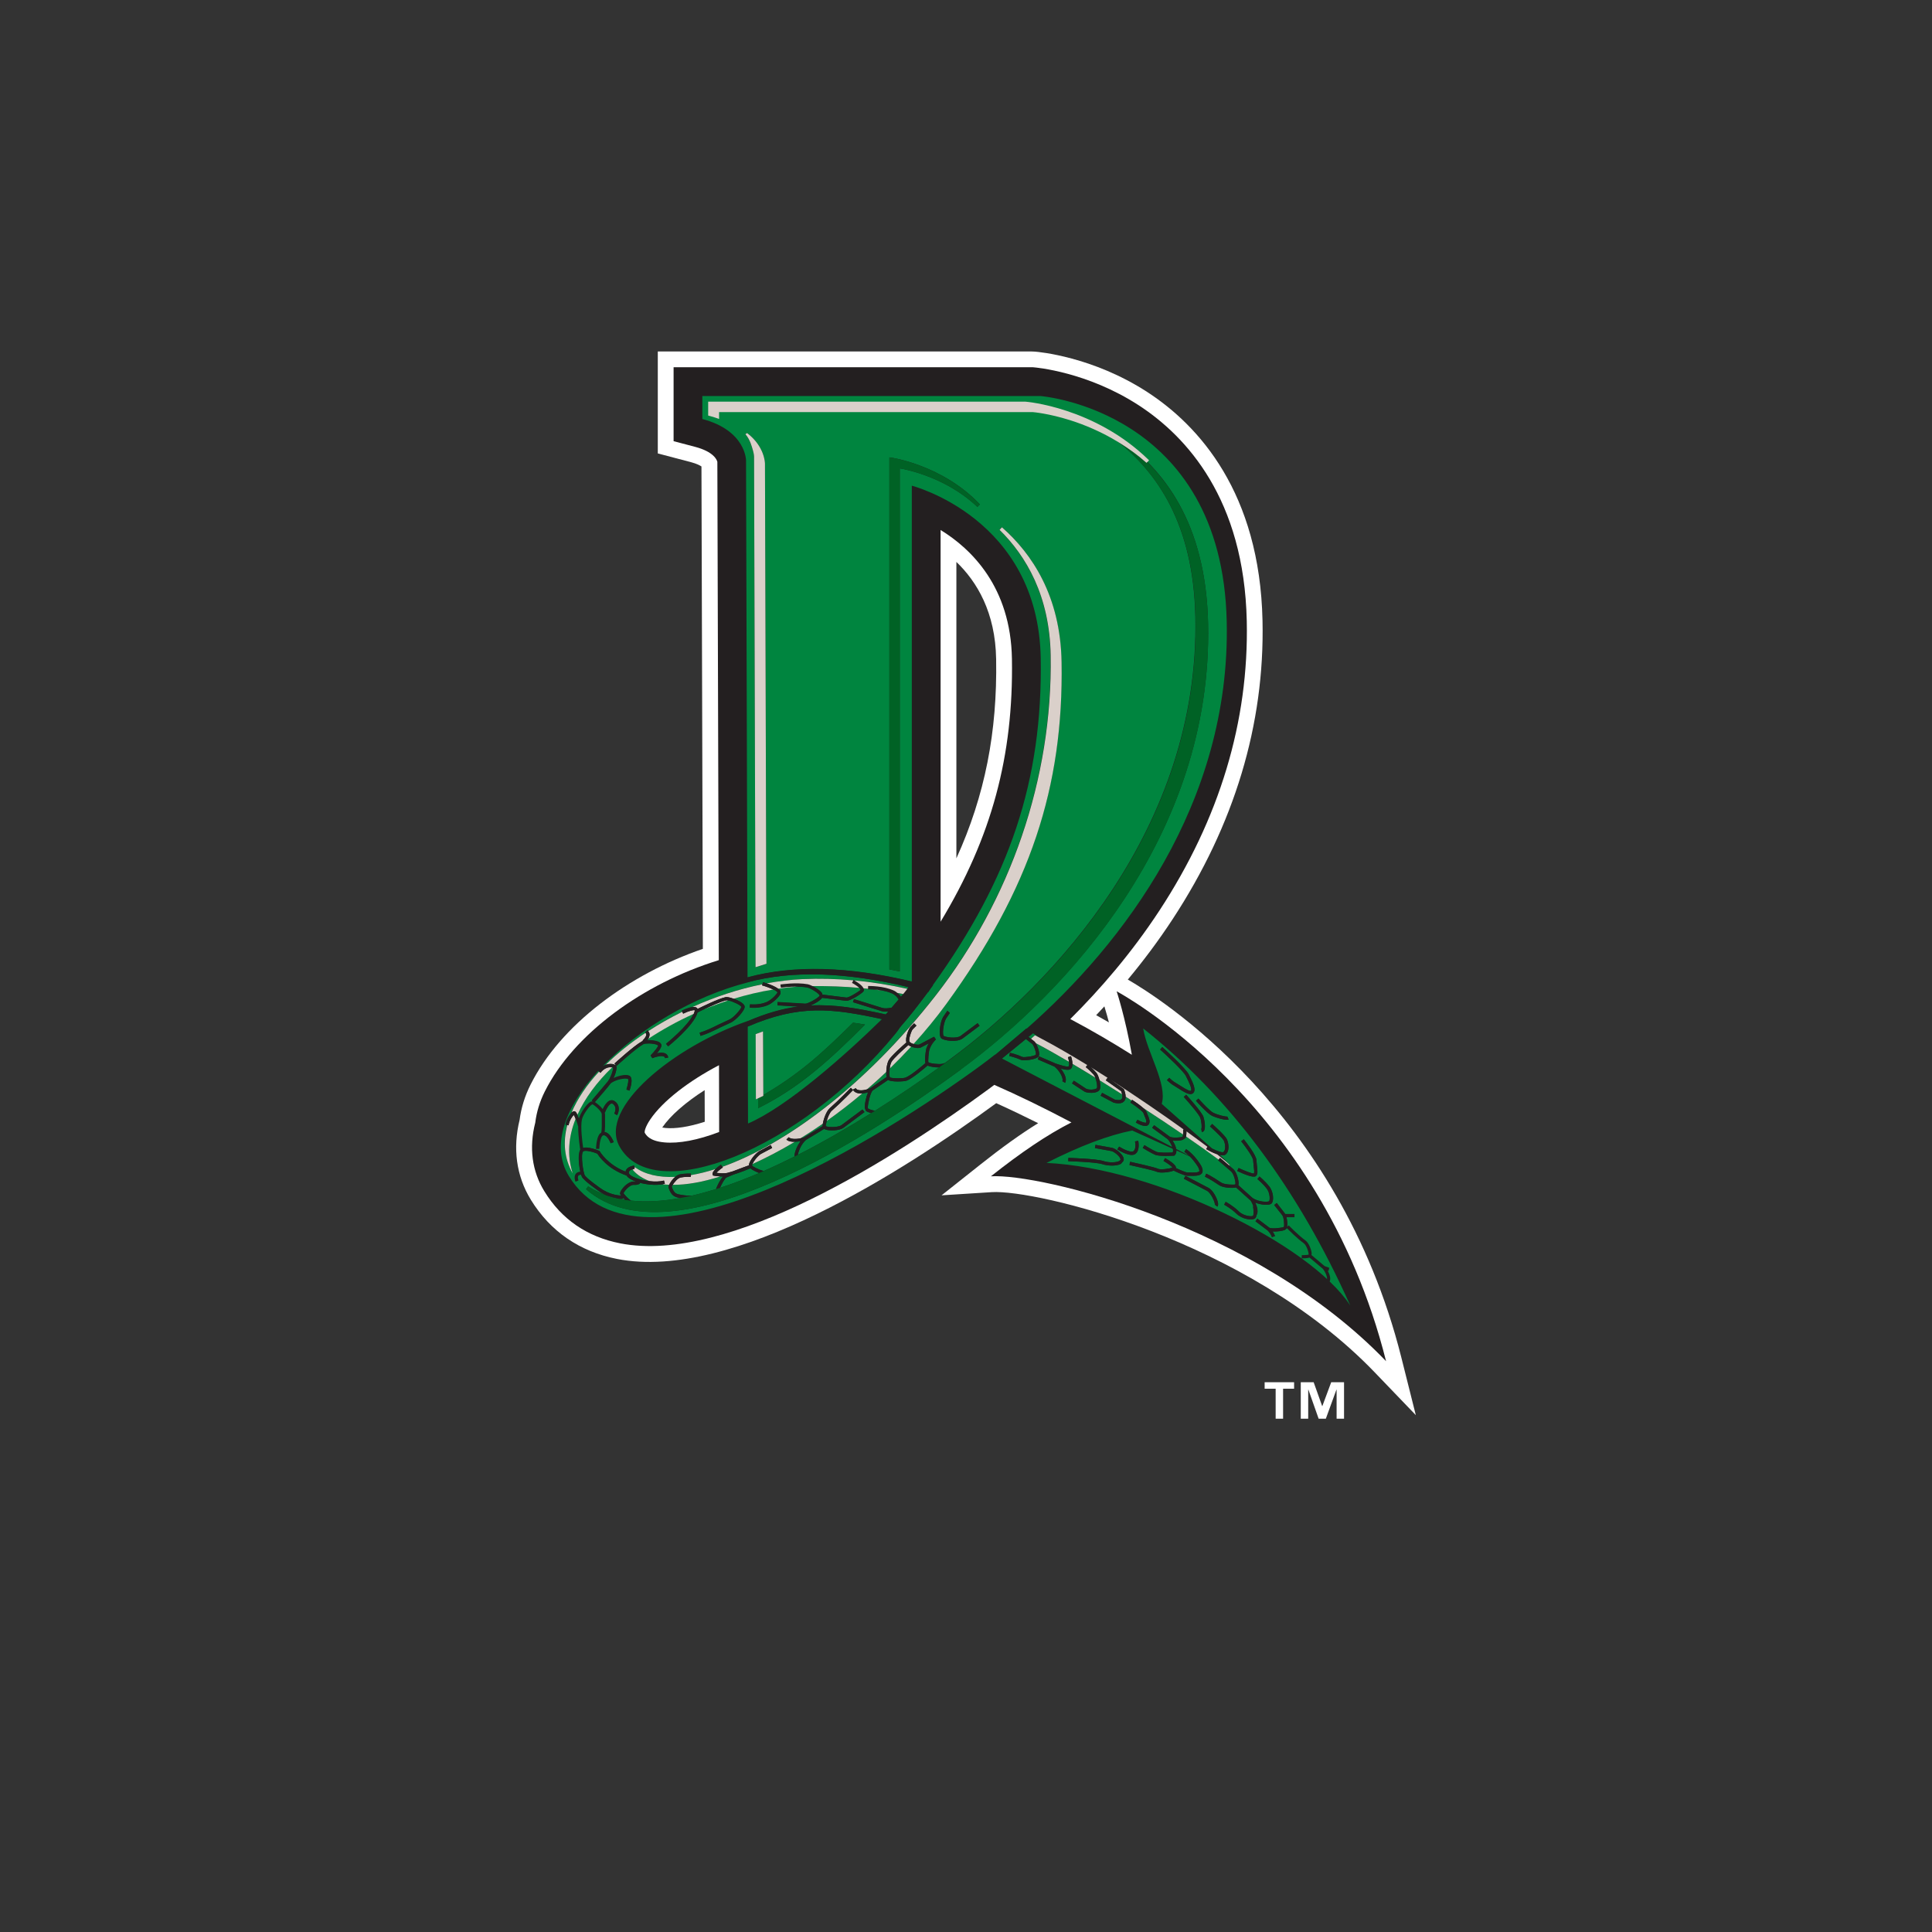 <?xml version="1.0" encoding="UTF-8"?>
<svg id="Layer_1" xmlns="http://www.w3.org/2000/svg" version="1.1" viewBox="0 0 400 400">
  <rect x="0" y="0" width="400" height="400" fill="#333333" stroke="none"/>
  <!-- Generator: Adobe Illustrator 30.0.0, SVG Export Plug-In . SVG Version: 2.1.1 Build 123)  -->
  <defs>
    <style>
      .st0, .st1 {
        fill: #fff;
      }

      .st0, .st2 {
        fill-rule: evenodd;
      }

      .st3, .st2 {
        fill: #231f20;
      }

      .st4 {
        fill: #006225;
      }

      .st5 {
        fill: #dad0ca;
      }

      .st6 {
        fill: #00853f;
      }
    </style>
  </defs>
  <g>
    <path class="st0" d="M145.91,232.25c-3.34,1.08-6.1,1.47-8.1,1.29-.27-.03-.5-.06-.7-.1,1.65-2.43,4.79-5.19,8.78-7.74l.02,6.55ZM228.65,208.36c-.57.62-1.14,1.22-1.7,1.82.89.5,1.77,1,2.64,1.5-.2-.81-.54-1.99-.94-3.32ZM145.25,96.59c-.3-.21-.95-.57-2.18-.9l-6.88-1.81v-21.11h77.38l.7.03c.68.05,11.92,1,23.27,8.37,10.69,6.95,23.28,20.86,23.85,47.33.47,21.5-5.83,42.3-18.6,61.79-2.97,4.53-6.11,8.7-9.29,12.52,5.9,3.38,43.69,26.78,56.63,78.23l3,11.95-8.53-8.88c-26.49-27.57-70.19-37.86-79.25-37.29l-10.41.66,8.17-6.48c4.18-3.32,8.08-6.14,11.83-8.46-3.04-1.52-5.93-2.9-8.68-4.14-18.57,13.58-54.5,36.97-78.51,32.25-7.73-1.52-13.8-5.67-17.85-12.26-3.04-4.97-3.76-10.68-2.32-16.53.32-2.45,1.06-4.91,2.29-7.35,6.18-12.3,20.24-22.77,35.65-28.06l-.29-99.85ZM206.24,136.48c.25,15.04-2.3,28.17-8.23,41.23v-61.37c4.26,4.1,8.08,10.44,8.23,20.14Z"/>
    <path class="st2" d="M194.74,109.73c6.37,3.91,14.53,11.81,14.77,26.7.33,20.03-4.17,36.88-14.77,54.4v-81.11ZM137.54,236.52c-3.11-.28-3.8-1.55-4.07-2.03-.04-.17.05-1.08,1.15-2.71,2.64-3.9,8.09-8.03,14.24-11.24l.03,12.08v1.75c-4.41,1.68-8.35,2.43-11.36,2.15ZM231.2,205.27s1.76,5.3,3.14,13.11c-3.9-2.46-8.18-4.98-12.75-7.4,6.11-6.07,12.64-13.59,18.47-22.48,12.44-18.99,18.52-39.15,18.07-59.93-.55-25.25-12.47-38.22-22.37-44.66-10.69-6.94-21.29-7.82-21.74-7.86l-.23-.02h-74.33v15.31l4.44,1.17c3.88,1.02,4.52,2.7,4.62,3.11l.3,103.17c-15.74,4.84-30.03,15.28-36.01,27.16-1.09,2.17-1.73,4.35-1.99,6.49-1.32,5.15-.69,10.02,1.89,14.21,3.55,5.79,8.83,9.42,15.69,10.77,22.47,4.42,57.45-18.12,76.31-31.95.37-.27.75-.56,1.15-.86,4.87,2.14,10.18,4.71,15.97,7.77-5.12,2.61-10.54,6.3-16.67,11.16,10.01-.63,54.65,10.01,81.81,38.28-13.66-54.33-55.76-76.57-55.76-76.57Z"/>
    <g>
      <path class="st6" d="M212.53,212.95l.03.02c19.91-17.47,42.24-46.65,41.42-84.27-.95-43.85-38.6-46.71-38.6-46.71h-69.97v4.76c9.05,2.39,9.05,8.58,9.05,8.58l.31,107.01c9.53-2.61,21.02-2.25,33.99.86.01-.04.02-.08.02-.12v-102.52s26.21,6.67,26.69,35.74c.41,25.3-6.42,45.56-22.33,67.66h.03c-.17.23-.33.45-.49.67l-.51.77s-.03-.01-.05-.01c-2.22,2.99-4.04,5.31-5.51,6.96-.46.68-.89,1.3-1.17,1.63-19.76,24.15-50.19,36.08-57.19,23.35-4.39-7.98,11.26-20.63,26.54-25.94v.02c3.86-1.66,7.25-2.61,10.5-3.04l-4.33-.26.02-.67,5.74.34c.54.05,2.85-1.25,2.98-1.67.01-.4-1.87-1.57-2.59-1.7-.63-.11-1.32-.16-1.98-.17-1.33.09-2.67.24-4.02.43.19.14.36.29.44.44,0,0,.06.54.06.54-.2.64-1.58,1.98-2.65,2.43-1.81.75-3.67.51-3.75.5l.09-.67s1.76.23,3.4-.45c1.03-.43,2.16-1.68,2.27-2-.02-.15-.37-.38-.89-.64-2.73.45-5.48,1.1-8.2,1.92.61.23,1.23.55,1.62.81.41.28.62.54.66.8.11.8-1.91,2.97-2.98,3.39l-2.16,1c-1.2.6-2.55,1.27-3.99,1.7l-.19-.64c1.39-.42,2.66-1.05,3.88-1.66l2.21-1.03c.99-.39,2.55-2.29,2.56-2.66-.13-.38-1.85-1.19-2.75-1.36-1.69.55-3.37,1.17-5.01,1.85-.63.3-1.11.54-1.32.65-.77,2.74-5.88,6.84-6.1,7.02l-.42-.52c.05-.04,4.62-3.7,5.72-6.23-3.32,1.5-6.5,3.24-9.41,5.17-.07.11-.14.22-.21.31.78-.03,1.74.08,2.29.31.35.15.57.35.64.61.01.04.02.09.02.14,0,.43-.44,1.07-.94,1.65.61-.13,1.32-.2,1.81.07.3.17.49.44.55.8l-.66.11c-.03-.15-.09-.25-.21-.32-.5-.28-1.76.06-2.42.33l-.37-.55c.85-.85,1.58-1.81,1.58-2.05,0-.02-.08-.1-.3-.19-.83-.33-2.43-.29-2.75-.12-1.52.81-5.51,4.46-5.55,4.5l-.27-.3s-.06.05-.09.08c.27.16.33.35.33.46,0,.73-.32,1.62-.66,2.34,1.22-.56,2.65-.84,3.33-.5.81.4.28,2.25.01,3.03l-.64-.22c.37-1.07.48-2.07.33-2.21-.53-.27-2.44.06-3.56.87-.52.77-3.3,3.92-3.42,4.06l-.51-.44s2.75-3.26,3.34-3.95c.01-.02.04-.05.05-.07.42-.63.98-1.88,1.03-2.79-.04-.02-.1-.05-.18-.07-6.9,6.63-10.61,14.44-8.2,21.95-3.7-6.48-.93-14.16,5.47-21.06l-.16-.13c-6.79,7.39-9.96,15.52-6.1,21.82,14.61,23.83,65.66-8.54,85.22-22.87,1.08-.79,2.18-1.64,3.3-2.51l-.28.23.04.02,5.39-4.56,1.09-.92ZM156.43,200.26l-.31-105.69s0-.53-.24-1.33c-.24-.82-.58-2.21-1.55-3.33l.34-.24c3.69,2.82,3.71,6.28,3.71,6.33l.31,103.56-2.26.71ZM202.35,104.94c-3.61-3.41-7.73-5.43-10.95-6.58-2.41-.87-4.31-1.25-5.11-1.39v104.15l-.43-.08c-.47-.09-.95-.18-1.42-.27l-.3-.06v-106.02l.42.06s10.61,1.52,18.32,9.68l-.51.51ZM126.36,227.82c.24-.07.6-.08.99.23,1.13.9.75,2.24.39,2.82l-.57-.35s.7-1.19-.24-1.95c-.18-.14-.3-.13-.39-.11-.51.14-1.07,1.22-1.31,1.86l-.63-.23c.07-.2.75-2,1.76-2.28ZM125.51,234.45c.93.41,1.49,1.84,1.55,2l-.63.24c-.14-.37-.63-1.37-1.19-1.62-.15-.07-.29-.07-.43-.01l-.25-.62c.31-.13.64-.12.95.02ZM199,221.39c-18.08,13.26-59.67,40.51-77.66,24.82l.43-.58c1.16.74,2.4,1.34,3.71,1.81-.55-.24-1.12-.56-1.72-.99-2.24-1.63-2.6-2.01-2.95-2.38l-.19-.2c-.62-.62-1.24-5.11-.4-5.96.83-.83,3.3.12,3.78.33l.11.04.06.1s1.61,2.76,5.34,4.19c.02-.16.08-.29.13-.39.41-.69,1.53-.85,1.65-.87l.06.48.12-.12c2.03,1.48,4.87,2.14,8.29,1.99.31-.26.65-.47.98-.53,1.1-.22,2.24-.16,2.29-.16l-.02.33c1.61-.27,3.32-.7,5.11-1.27.33-.32.74-.63,1.14-.9l.29.42c12.76-4.55,29.29-16.37,44.22-35.56,15.3-19.67,24.15-44.65,23.73-70.31-.2-12.34-5.08-20.59-10.58-26l.49-.53c6.23,5.46,12.13,14.25,12.35,27.95.42,25.8-6.47,46.85-23.88,70.75-2.1,2.88-4.38,5.64-6.77,8.28.5.16,1.06.2,1.23.11l3.03-1.6.37.55s-.91.82-1.33,2.08c-.17.48-.31,2.41-.22,2.65.29.25,2.12.48,2.93.32l.51-.17c.34-.24.68-.49,1-.73,21.41-15.7,51.79-48.01,50.85-91.68-.42-19.31-7.99-29.85-16.26-36.44l.44-.58c9.16,6.47,18,17.43,18.46,38.43.96,44.02-29.66,76.53-51.14,92.28ZM195.37,214.48c.3.23,2.58.66,3.54-.03l3.48-2.61.41.53-3.51,2.63c-1.22.87-3.94.43-4.41-.03-.65-.66-.25-3.28.35-4.37l.9-1.33.51.43-.82,1.22c-.58,1.06-.75,3.28-.47,3.56Z"/>
      <path class="st6" d="M236.69,212.96c.77,4.88,5.05,11.48,3.83,15.58l10.46,9.26c1.1.55,2.08.87,2.31.71.49-.32.46-1.52.12-2.33-.22-.51-1.89-2.09-2.89-2.98l.45-.51c.28.24,2.72,2.41,3.07,3.22.39.91.55,2.54-.36,3.15-.27.18-.72.15-1.22.02l1.55,1.38-.99-.65c.68.56,1.2,1.01,1.52,1.33l-.04.18.83.71c.7.6,1.15,2.24,1.12,3.05,0,.12-.03.2-.06.29.66.59,2.96,2.66,2.96,2.67,1.26.85,3.16.86,3.43.65.17-.19.24-1.66-.53-2.65-.82-1.05-1.89-1.93-1.9-1.94l.43-.52s1.14.94,2.01,2.04c.9,1.14,1.03,3.07.45,3.57-.45.39-1.99.33-3.35-.21.27.58.48,1.19.48,1.74,0,.32-.06.61-.2.84-.05.27-.14.51-.29.66-.56.51-2.69.23-3.89-.97-1.06-1.05-2.51-1.83-2.53-1.84l.32-.59c.06.03,1.55.83,2.68,1.96,1.04,1.03,2.74,1.13,2.97.95.16-.15.17-1.07.02-1.94h.08c-.13-.42-.33-.84-.57-1.22l-3.03-2.73c-.79.2-2.71.07-3.49-.46-1.95-1.33-2.94-1.76-2.95-1.77l.26-.62s1.05.46,3.07,1.83c.72.49,2.71.49,2.95.4.16-.32-.26-2.17-.86-2.69l-2.69-2.3.12-.14c-1.94-1.44-4.24-3.07-6.76-4.8-.02.11-.05.21-.08.28l-.62.42c-.51.16-1.38.22-2.11.14.36.57.66,1.18.76,1.75l2.67,1.39c-.3-.29-.63-.57-.98-.8l.37-.56c1.83,1.22,3.03,3.32,3.09,3.42.11.19.61,1.16.1,1.67-.46.46-1.46.46-2.54.43h-.39c-.55-.01-2.06-.7-2.87-1.09l-.04.04c-.78.32-2.77.55-3.44.21-.44-.22-3.61-.96-5.64-1.4l.14-.66c.52.11,5.14,1.13,5.8,1.46.48.24,2.41,0,2.91-.27l.02-.04c-.21-.28-.98-.85-1.82-1.33l.33-.58c2.16,1.24,2.28,1.81,2.24,2.06.95.45,2.05.91,2.36.91h.42c.57.03,1.75.07,2.04-.22.09-.09-.02-.52-.21-.87,0-.01-.66-1.15-1.69-2.19l-2.84-1.28s.01.06.01.08c0,.38-.11.71-.37.93l-.09.07h-.11c-.3.02-2.96.16-3.8-.17-.81-.33-2.52-1.39-2.6-1.43l.36-.57s1.73,1.07,2.49,1.38c.51.2,2.2.19,3.33.14.07-.09.12-.19.12-.35,0-.12-.03-.26-.06-.4l-8.42-3.8c-4.92.97-10.84,3.2-17.75,6.71,22.4,1.02,54.63,16.82,62.89,29.53-10.8-24.15-25.08-43.26-42.85-57.35ZM243.12,224.8c-.68-.34-1.48-1.14-1.52-1.17l.48-.47s.76.76,1.34,1.05l.76.47c1.74,1.14,2.25,1.26,2.38,1.16.36-.29-.5-2-.91-2.81l-.13-.27c-.5-1-4.01-4.28-5.33-5.46l.45-.5c.2.18,4.82,4.34,5.48,5.66l.13.27c.74,1.47,1.51,3,.73,3.64-.61.48-1.74-.19-3.17-1.12l-.69-.43ZM249.26,234.13c-.11.15-.26.23-.43.23l-.11-.62c.14-.2.09-1.41-.21-2.31-.22-.65-2.17-2.94-3.42-4.33l.5-.45c.33.36,3.23,3.58,3.57,4.57.25.76.5,2.37.11,2.91ZM250.9,230.99c-.98-.49-3.05-2.83-3.28-3.1l.51-.44c.61.7,2.34,2.57,3.08,2.94.95.48,2.63.85,2.9.78l.28.61c-.51.26-2.62-.37-3.48-.79ZM259.98,243.52c-.52.35-2.37-.4-3.83-1.09l.29-.61c1.29.61,2.88,1.21,3.16,1.14.15-.16.03-1.09-.04-1.59l-.11-1.16c0-.58-1.44-2.64-2.47-3.92l.53-.42c.44.54,2.62,3.32,2.62,4.34l.1,1.07c.13,1.02.24,1.9-.25,2.23ZM231.7,237.4c.92.58,2.49,1.29,2.96.96.56-.4.44-1.6.34-2.03l.66-.14c.02.08.43,1.99-.61,2.73-1.01.71-3.27-.66-3.71-.95l.36-.57ZM232.64,240.3l-.55.65c-.91.51-2.73.44-3.86.07-1.37-.45-7-.62-7.05-.62l.02-.67c.24,0,5.79.17,7.25.65,1.07.36,2.66.35,3.32-.02l.22-.22c.13-.56-1.25-1.68-1.82-1.82l-3.47-.63.11-.67,3.52.64c.67.17,2.58,1.5,2.31,2.63ZM252.04,249.82l-.52-.42c.12-.37-.78-2.39-1.59-2.84l-4.81-2.51.3-.61,4.85,2.53c.9.51,1.77,2.2,1.91,3.1.05.34.01.58-.14.75ZM266.45,254.25l-.47.39c-.54.21-1.63.35-2.51.31.21.31.4.63.5.95l-.64.21c-.16-.46-.48-.97-.87-1.36l-2.54-1.91.4-.54s2.13,1.6,2.5,1.89c.53.27,2.75,0,2.99-.18.15-.42-.05-2.14-.33-2.39l-.3-.44.06.11-1.44-1.82.53-.41s1.43,1.82,1.49,1.92l.1.13c.57.51.72,2.56.52,3.13Z"/>
      <path class="st6" d="M182.57,211.01s.01-.02.02-.02c-10.41-2.27-17.17-3.03-27.78,1.55l.06,20.07c8.06-3.45,20.18-14.21,27.71-21.59ZM157.99,213.54l.05,13.17c7.35-4.29,12.02-8.49,18.57-14.97.83.11,1.65.24,2.48.38-7.27,7.31-13.67,13.15-22.13,17.31v-2.04c-.15.07-.31.15-.45.21l-.05-13.51c.51-.19,1.02-.38,1.53-.56Z"/>
      <path class="st6" d="M164.55,236.4c-2.98,1.79-5.93,3.33-8.78,4.61-.05.12-.08.23-.07.29.17.26,1.42.86,2.4,1.15,2.13-.93,4.26-1.94,6.38-3,0-.81.47-2.12,1.28-3.19-.41.08-.82.12-1.21.13Z"/>
      <path class="st6" d="M170.31,233.14c0-.14.01-.31.04-.49-1.55,1.07-3.09,2.09-4.63,3.04.24-.05.48-.11.72-.19l3.87-2.35Z"/>
      <path class="st6" d="M129.01,248.18s-.37.03-.88-.02c.43.09.86.18,1.3.25-.16-.15-.3-.3-.43-.44l.02.21Z"/>
      <path class="st6" d="M179.04,229.35s0-.08,0-.12c0-.76.29-2.12.69-3.08-.41.13-.81.2-1.2.23-2.42,2.04-4.88,3.94-7.35,5.69-.15.52-.23.95-.21,1.07.28.27,2.49.33,3.25-.19l4.35-3.24.42.53-4.38,3.27c-.85.59-2.75.63-3.63.37-.14-.04-.24-.1-.34-.16-.73.44-3.17,1.93-3.67,2.23-.06.04-.08.05-.12.07-.97.87-1.52,2.28-1.66,3.08,5.26-2.67,10.41-5.66,15.18-8.64-.48-.14-.89-.31-1.08-.46l-.24-.65Z"/>
      <path class="st6" d="M131,242.21l.16-.17c-.31.07-.77.23-.92.5-.04.08-.09.2,0,.43.25.63,2.23,1.36,4.28,1.59-1.41-.51-2.61-1.28-3.51-2.34Z"/>
      <path class="st6" d="M128.45,247.32c-.13-.19-.08-.44.15-.83.48-.81,1.63-1.98,2.8-1.87.1,0,.19,0,.27,0-.95-.34-1.68-.78-1.97-1.26-3.93-1.35-5.71-4-6.03-4.52-1.01-.4-2.58-.81-2.95-.44-.55.55.04,4.59.4,5.01l.2.21c.33.34.66.7,2.85,2.29,1.93,1.4,3.72,1.59,4.43,1.61-.05-.07-.11-.14-.15-.2Z"/>
      <path class="st6" d="M149.15,243.57c-3.65,1.16-7,1.76-9.89,1.74-.11.18-.18.32-.2.37.49,1.46.94,1.54,2.13,1.73l.22.03c.62.1,1.27.12,1.86.1,1.63-.37,3.28-.83,4.96-1.35.34-.91.93-2.02,1.47-2.6-.19,0-.37,0-.55-.02Z"/>
      <path class="st6" d="M151.97,243.13c-.62.24-1.19.48-1.56.65-.33.16-.93,1.22-1.35,2.15,2.68-.87,5.41-1.91,8.14-3.08-.76-.29-1.47-.66-1.83-.97-.51.21-1.94.79-3.39,1.25Z"/>
      <path class="st6" d="M184.2,221.25c-.1.83-.06,1.65.04,1.81.32.22,2.65.26,3.23.05,1.07-.39,3.48-2.44,4.13-3-.05-.2-.07-.45-.07-.73,0-.94.21-2.14.26-2.29.14-.42.32-.77.51-1.09-.79.41-1.61.85-1.61.85-.4.23-1.31.14-2.04-.16-1.44,1.57-2.93,3.09-4.45,4.56Z"/>
      <path class="st6" d="M138.42,245.89c-.02-.07-.06-.21.11-.58-.48-.02-.94-.07-1.38-.12-1.42.25-3.27.08-4.79-.34l.13.19s-.5.33-1.16.27c-1.02-.1-2.12,1.37-2.25,1.74.34.49.9,1.06,1.53,1.52,3.19.34,6.64.13,10.26-.53-1.15-.18-1.87-.4-2.46-2.14Z"/>
      <path class="st6" d="M170.21,205.65l.06.27,4.96.61c.53.06,2.69-1.31,2.95-1.6,0-.08-.11-.23-.29-.4-3.14-.28-6.36-.41-9.67-.37.76.37,1.65.96,1.99,1.49Z"/>
      <path class="st6" d="M186.53,206.38c.17-.2.33-.39.48-.58-.4-.07-.8-.15-1.21-.22.28.23.52.51.73.8Z"/>
      <path class="st6" d="M183.51,223.03l.09.13c-.09-.31-.13-.74-.11-1.21-1.31,1.24-2.64,2.44-3.99,3.6.25-.08.51-.17.76-.29l3.26-2.23Z"/>
      <path class="st6" d="M178.84,204.78c.04.2,0,.39-.12.54-.23.3-2.65,1.98-3.56,1.88l-4.95-.61c-.4.56-1.48,1.21-2.39,1.59,4.91-.27,9.71.57,15.57,1.86.18-.21.36-.42.53-.62-.51.05-1,.03-1.43-.09l-5.89-1.83.2-.64,5.87,1.83c.54.15,1.26.08,1.93-.06.52-.61,1.01-1.18,1.47-1.71-.31-.47-.76-.95-1.25-1.18-.61-.3-1.31-.5-2-.63-.64-.09-1.29-.17-1.94-.25-.68-.05-1.14-.04-1.15-.04v-.09c-.32-.03-.64-.07-.95-.1.02.05.05.1.06.15Z"/>
      <path class="st6" d="M133.64,213.84s-.02-.03-.04-.05l.43-.52c.07.06.11.13.17.2,2.22-1.44,4.58-2.79,7.04-4l-.11-.21c.48-.24,1.41-.66,2.17-.76,4.63-2.1,9.56-3.73,14.55-4.73l.12-.42c.14.04.42.12.77.24,2.46-.45,4.93-.75,7.37-.87,3.56-.17,7.09-.07,10.56.25l.04-.07s.09.05.15.08c3.74.34,7.42.94,11,1.74.09-.12.18-.24.26-.35-12.82-3.11-24.03-3.54-33.34-1.01v.05c-11.18,2.85-22.49,9.61-29.96,17.31.21-.13.41-.22.61-.3,2.37-2.33,5.16-4.55,8.22-6.59Z"/>
      <path class="st6" d="M187.71,223.74c-.59.21-3.18.3-3.84-.14-.18.12-2.8,1.91-3.2,2.18-.5.49-1,2.79-1,3.52,0,.09,0,.15.02.19.22.17.82.37,1.44.5,4.97-3.14,9.5-6.25,13.3-8.98-.82,0-1.85-.13-2.4-.38-.69.6-3.15,2.69-4.33,3.12Z"/>
      <path class="st6" d="M213.46,215.08l.07-.07.1-.09c.21-.18.41-.37.61-.54h.1c.27.13.56.28.84.42l-1.33-.88-.92.75.53.41Z"/>
      <path class="st6" d="M238.54,233.51l.4-.54s3.24,2.36,3.24,2.37c.53.33,2.43.18,2.68-.02.03-.07.06-.23.08-.43-2.61-1.78-5.42-3.65-8.3-5.53.4.35.7.69.76.94l.23.59c.26.6.58,1.33.2,1.9-.53.8-2.18-.08-2.67-.37l.34-.58c.86.5,1.69.71,1.77.58.18-.26-.06-.82-.26-1.26l-.27-.7c-.1-.32-1.48-1.39-2.71-2.18l.28-.42c-.42-.27-.84-.54-1.26-.81,0,.33-.07.65-.28.91-.38.48-1.1.6-2.2.33l-2.7-1.43.31-.6s2.62,1.39,2.62,1.4c.52.12,1.19.19,1.44-.13.1-.13.14-.31.14-.5,0-.15-.03-.3-.06-.45-1.57-1-3.14-1.98-4.68-2.93.19.78.26,1.62.02,1.99-.18.27-.52.46-1,.56-.76.15-1.75.05-2.17-.22l-2.54-1.66.37-.57,2.55,1.67c.21.14,1,.26,1.66.13.29-.06.5-.16.57-.27.15-.24-.04-1.39-.32-2.14-1.63-1-3.22-1.96-4.75-2.87,0,.37-.07.73-.27.96-.34.39-1.11.29-2.16,0,.62.76,1.07,1.65,1.07,2.35,0,.23-.05.44-.15.61l-.58-.34c.04-.07.06-.17.06-.28,0-.68-.72-1.98-1.7-2.75l-3.45-1.49.27-.62s3.42,1.48,3.42,1.48c.6.2,2.41.8,2.7.59.13-.15.13-.53.08-.94-2.56-1.5-4.9-2.82-6.88-3.86.31.49.56,1.22.65,1.71.1.49.08.83-.06,1.03-.44.66-3.13.95-3.63.72-1.17-.54-2.43-.81-2.44-.81l.14-.66c.05.01,1.34.29,2.58.86.39.15,2.53-.17,2.78-.47.15-.34-.43-2.01-.77-2.24l-1.3-1.01-4.95,4.04,35.26,18.33c-.18-.53-.5-1.12-.9-1.59l-3.26-2.38Z"/>
      <path class="st3" d="M188.12,204.38c-.08.11-.17.23-.26.35-.25.32-.53.68-.85,1.07-.15.19-.31.38-.48.58-.21-.29-.45-.56-.73-.8-.21-.18-.45-.34-.68-.46-2.16-1.04-5.27-.99-5.4-.98v.58s.01.09.01.09c.01,0,.48,0,1.15.04.55.04,1.23.11,1.94.25.69.14,1.39.34,2,.63.49.23.94.71,1.25,1.18-.45.53-.95,1.1-1.47,1.71-.66.14-1.38.21-1.93.06l-5.87-1.83-.2.64,5.89,1.83c.42.12.92.13,1.43.09-.18.2-.35.41-.53.62-5.86-1.29-10.65-2.13-15.57-1.86.91-.38,1.99-1.03,2.39-1.59l4.95.61c.91.1,3.32-1.58,3.56-1.88.12-.16.16-.34.12-.54,0-.05-.04-.1-.06-.15-.28-.65-1.4-1.34-1.92-1.63-.05-.03-.11-.06-.15-.08l-.04.07-.28.53c.6.32,1.17.72,1.5,1.03.18.17.29.31.29.4-.26.29-2.42,1.66-2.95,1.6l-4.96-.61-.06-.27c-.34-.53-1.23-1.12-1.99-1.49-.4-.2-.76-.34-.98-.38-2.46-.44-5.55.03-5.68.05l.1.67s1.67-.25,3.47-.22c.67.01,1.35.06,1.98.17.71.13,2.6,1.3,2.59,1.7-.13.42-2.44,1.72-2.98,1.67l-5.74-.34-.02.67,4.33.26c-3.25.43-6.64,1.38-10.5,3.04-.07.03-.13.05-.2.08l.07,1.06s.09-.03.13-.05c10.62-4.58,17.37-3.82,27.78-1.55,0,0-.01.02-.02.02,0,0,0,0,0,0l3.84,1.6c.07-.07.14-.16.21-.23,1.48-1.66,3.29-3.97,5.51-6.96.02,0,.03,0,.05.01l.51-.77c.16-.22.32-.43.49-.66h-.03s-4.35-.94-4.35-.94c0,.01,0,.03,0,.05,0,.03,0,.07-.02.12-12.96-3.12-24.45-3.47-33.99-.86,0,0-.02,0-.02,0l-.07,1.03s.07-.02.1-.03c9.31-2.53,20.52-2.1,33.34,1.01Z"/>
      <path class="st4" d="M184.13,94.69v106.02l.3.06c.48.08.95.17,1.42.27l.43.08v-104.15c.8.14,2.7.53,5.11,1.39,3.23,1.16,7.35,3.17,10.95,6.58l.51-.51c-7.71-8.16-18.3-9.68-18.32-9.68l-.42-.06Z"/>
      <path class="st4" d="M156.96,227.39v2.04c8.46-4.17,14.86-10,22.13-17.31-.83-.14-1.66-.27-2.48-.38-6.55,6.48-11.22,10.68-18.57,14.97v.17c-.37.19-.73.35-1.08.51Z"/>
      <path class="st5" d="M176.63,225.69c-.05.06-2.36,2.46-4.41,4.27-.45.39-.83,1.35-1.05,2.12,2.47-1.75,4.94-3.65,7.35-5.69-.83.06-1.55-.14-1.89-.7Z"/>
      <path class="st5" d="M140.89,243.8c-.61.12-1.3.99-1.63,1.51,2.88.02,6.24-.58,9.89-1.74-.71-.04-1.3-.15-1.34-.16l-.19-.04-.06-.19c-.11-.33.17-.74.58-1.15-1.79.58-3.5,1-5.11,1.27l-.02.34s-1.11-.06-2.12.14Z"/>
      <path class="st5" d="M131.16,242.03l-.16.17c.9,1.06,2.1,1.83,3.51,2.34,1.04.12,2.1.11,2.95-.12l.18.65c-.16.04-.32.08-.49.11.45.06.91.1,1.38.12.04-.09.09-.19.16-.32.26-.44.64-.95,1.08-1.32-3.42.15-6.26-.51-8.29-1.99l-.12.12.02.18c-.06,0-.14.02-.24.04Z"/>
      <path class="st5" d="M184.56,219.88c-.18.36-.29.86-.35,1.36,1.52-1.47,3-2.99,4.45-4.56-.22-.09-.42-.19-.59-.32-1.03.9-3.17,2.84-3.51,3.52Z"/>
      <path class="st5" d="M148.33,242.81c.55.08,1.59.19,2.34,0,.35-.09.72-.21,1.09-.32,1.3-.51,2.79-1.04,3.33-1.24l-.02-.18c.17-.8,1.24-2.2,2.09-2.72l2.41-1.29.3.6-2.35,1.25c-.71.44-1.51,1.54-1.74,2.1,2.85-1.28,5.79-2.83,8.78-4.61-.71.02-1.36-.09-1.74-.47l.48-.47c.38.37,1.41.44,2.44.22,1.54-.95,3.08-1.97,4.63-3.04.16-1.02.74-2.59,1.42-3.19,2.04-1.8,4.35-4.21,4.37-4.23l.45.43s-.03-.03-.04-.05l.6-.3c.25.5,1.27.57,2.33.24,1.35-1.16,2.68-2.36,3.99-3.6.02-.84.18-1.79.47-2.36.45-.89,2.96-3.11,3.7-3.76-.31-.96.5-2.86.82-3.17l.78-.78.48.47-.79.79c-.28.28-.92,2.22-.63,2.57.17.2.48.35.82.45,2.39-2.64,4.67-5.4,6.77-8.28,17.41-23.91,24.3-44.95,23.88-70.75-.22-13.7-6.13-22.49-12.35-27.95l-.49.53c5.5,5.41,10.38,13.66,10.58,26,.42,25.65-8.43,50.64-23.73,70.31-14.93,19.19-31.46,31.01-44.22,35.56l.09.13c-.56.38-1.09.83-1.32,1.12Z"/>
      <path class="st5" d="M154.67,89.66l-.34.24c.97,1.12,1.31,2.51,1.55,3.33.24.8.24,1.33.24,1.33l.31,105.69,2.26-.71-.31-103.56c0-.06-.02-3.52-3.71-6.33Z"/>
      <path class="st5" d="M156.96,227.39c.36-.16.71-.32,1.08-.51v-.17s-.06-13.17-.06-13.17c-.51.18-1.02.36-1.53.56l.05,13.51c.14-.06.3-.14.45-.21Z"/>
      <path class="st5" d="M232.69,225.54c.05.11.36.81.35,1.5.42.27.84.54,1.26.81l.09-.14c.54.35,1.54,1.03,2.24,1.65,2.88,1.87,5.7,3.75,8.3,5.53.03-.27.04-.62.02-1h.17c-4.36-3.14-9.73-6.83-15.17-10.33l2.7,1.91.04.08Z"/>
      <path class="st5" d="M252.31,240.1l.31-.37,1.88,1.6.04-.18c-.32-.32-.84-.77-1.52-1.33-.33-.27-.7-.57-1.1-.89-.87-.31-1.78-.81-2.18-1.04l.26-.44c-1.27-.96-2.73-2.04-4.35-3.21,0,.38-.03.77-.09,1.06,2.52,1.73,4.82,3.36,6.76,4.8Z"/>
      <path class="st5" d="M227,222.13c.24.28.48.88.64,1.52,1.54.95,3.11,1.93,4.68,2.93-.06-.27-.15-.53-.21-.68-.16-.11-3.17-2.24-3.17-2.24l.37-.52c-1.14-.73-2.29-1.46-3.43-2.16.32.29.72.68,1.13,1.15Z"/>
      <path class="st5" d="M214.24,214.38c-.2.17-.4.36-.61.54l-.1.09-.07.07.61.47c.13.08.26.24.37.42,1.98,1.04,4.32,2.36,6.88,3.86-.05-.33-.13-.69-.22-.96l.64-.21c.06.2.29.92.29,1.59,1.53.91,3.12,1.86,4.75,2.87-.09-.23-.19-.43-.29-.55-.83-.97-1.68-1.61-1.69-1.62l.33-.43c-3.49-2.14-6.89-4.11-9.95-5.71-.28-.14-.56-.3-.84-.43h-.1Z"/>
      <path class="st5" d="M143.83,209.18c-.17-.15-1.25.12-2.39.69l-.19-.39c-2.47,1.22-4.82,2.56-7.04,4,.17.2.29.43.29.7,0,.32-.12.63-.28.9,2.92-1.93,6.09-3.68,9.41-5.17.09-.2.16-.39.2-.57,0,0,0-.15.01-.15Z"/>
      <path class="st5" d="M132.91,215.59c.06-.03.13-.06.21-.08l-.08-.09c.2-.18.78-.78.77-1.24,0-.13-.06-.24-.17-.34-3.07,2.04-5.85,4.26-8.22,6.59.68-.24,1.3-.2,1.68-.07.09.03.15.07.21.11.03-.03.06-.05.09-.08l-.18-.2c.17-.15,4.1-3.74,5.69-4.59Z"/>
      <path class="st5" d="M157.86,203.78c-4.99,1-9.92,2.63-14.55,4.73.38-.05.71-.03.93.14.07.05.13.13.18.24,1.14-.57,4.25-2.09,5.76-2.43.37-.08,1.04.08,1.7.33,2.72-.83,5.47-1.48,8.2-1.92-.6-.29-1.43-.61-2.3-.85l.07-.23Z"/>
      <path class="st5" d="M161.57,203.83c.13-.02,3.22-.49,5.68-.05.23.04.59.18.98.38,3.31-.03,6.53.09,9.67.37-.33-.31-.9-.71-1.5-1.03l.28-.53c-3.47-.31-6.99-.41-10.56-.25-2.44.11-4.91.41-7.37.87.74.25,1.76.65,2.37,1.11,1.35-.19,2.69-.34,4.02-.43-1.8-.03-3.45.22-3.47.22l-.1-.67Z"/>
      <path class="st5" d="M180.89,204.86c.65.08,1.3.16,1.94.25-.71-.14-1.39-.21-1.94-.25Z"/>
      <path class="st5" d="M150.33,207.11c-1.1.24-3.18,1.2-4.59,1.88,1.65-.68,3.32-1.3,5.01-1.85-.17-.03-.33-.05-.42-.03Z"/>
      <path class="st5" d="M178.78,204.62c.32.03.64.06.95.1v-.58c.12,0,3.23-.06,5.39.98.24.12.47.27.68.46.4.07.81.14,1.21.22.32-.39.61-.75.85-1.07-3.58-.8-7.26-1.4-11-1.74.53.29,1.64.98,1.92,1.63Z"/>
      <path class="st3" d="M232.11,225.9c.07.16.16.41.21.68.03.15.06.3.06.45,0,.2-.04.38-.14.5-.26.32-.93.25-1.44.13,0-.01-2.62-1.4-2.62-1.4l-.31.6,2.7,1.43c1.1.27,1.82.14,2.2-.33.21-.26.28-.58.28-.91,0-.69-.3-1.39-.35-1.5l-.04-.08-2.7-1.91-.63-.44-.02.03-.37.52s3.01,2.13,3.17,2.24Z"/>
      <path class="st3" d="M226.49,222.57c.1.12.2.32.29.55.29.75.47,1.9.32,2.14-.08.11-.28.21-.57.27-.66.13-1.45.02-1.66-.13l-2.55-1.67-.37.57,2.54,1.66c.41.27,1.4.38,2.17.22.48-.09.82-.28,1-.56.24-.37.17-1.2-.02-1.99-.16-.64-.4-1.24-.64-1.52-.4-.47-.8-.86-1.13-1.15-.38-.34-.65-.55-.67-.57l-.08.1-.33.43s.87.65,1.69,1.62Z"/>
      <path class="st3" d="M221.11,218.88c.09.27.17.63.22.96.06.41.06.78-.08.94-.3.21-2.11-.39-2.7-.59,0,0-3.42-1.48-3.42-1.48l-.27.62,3.45,1.49c.98.77,1.7,2.06,1.7,2.75,0,.11-.02.21-.06.28l.58.34c.1-.18.15-.39.15-.61,0-.7-.45-1.59-1.07-2.35,1.05.29,1.82.39,2.16,0,.2-.24.27-.59.27-.96,0-.67-.22-1.39-.29-1.59l-.64.21Z"/>
      <path class="st3" d="M213.69,216.12c.34.23.92,1.9.77,2.24-.25.3-2.39.62-2.78.47-1.24-.57-2.53-.85-2.58-.86l-.14.66s1.27.27,2.44.81c.5.23,3.19-.06,3.63-.72.14-.21.16-.54.06-1.03-.1-.49-.34-1.22-.65-1.71-.12-.18-.24-.34-.37-.42l-.61-.47-.53-.41.92-.75h.01s-1.29-.95-1.29-.95l-.03-.02-1.09.92-5.39,4.56h-.01s1.36.75,1.36.75l.04-.03,4.95-4.04,1.3,1.01Z"/>
      <path class="st3" d="M196.66,209.7l-.51-.43-.9,1.33c-.6,1.09-1.01,3.71-.35,4.37.47.46,3.18.91,4.41.03l3.51-2.63-.41-.53-3.48,2.61c-.96.69-3.25.26-3.54.03-.28-.28-.11-2.5.47-3.56l.82-1.22Z"/>
      <path class="st3" d="M188.95,213.13l.79-.79-.48-.47-.78.78c-.31.31-1.12,2.21-.82,3.17-.74.65-3.26,2.86-3.7,3.76-.29.57-.45,1.52-.47,2.36-.01.48.02.91.11,1.21l-.09-.13-3.26,2.23c-.25.12-.5.22-.76.29-1.06.32-2.08.26-2.33-.24l-.6.3s.03.03.04.05l-.45-.43s-2.34,2.43-4.37,4.23c-.68.6-1.26,2.17-1.42,3.19-.03.19-.05.35-.04.49l-3.87,2.35c-.23.08-.48.14-.72.19-1.03.22-2.07.15-2.44-.22l-.48.47c.38.38,1.02.49,1.74.47.39-.01.8-.05,1.21-.13-.8,1.06-1.27,2.38-1.28,3.19.24-.12.47-.23.7-.35.14-.8.69-2.21,1.66-3.08.04-.02.06-.03.12-.07.5-.3,2.94-1.78,3.67-2.23.09.06.2.11.34.16.87.26,2.78.22,3.63-.37l4.38-3.27-.42-.53-4.35,3.24c-.76.53-2.97.47-3.25.19-.02-.12.06-.56.21-1.07.22-.77.6-1.73,1.05-2.12,2.04-1.8,4.35-4.21,4.41-4.27.35.56,1.06.76,1.89.7.39-.03.8-.11,1.2-.23-.4.95-.69,2.31-.69,3.08,0,.04,0,.08,0,.12l.24.65c.19.15.6.32,1.08.46.26-.17.52-.33.78-.49-.62-.13-1.22-.32-1.44-.5-.01-.04-.02-.1-.02-.19,0-.72.5-3.03,1-3.52.39-.26,3.02-2.05,3.2-2.18.66.45,3.24.36,3.84.14,1.18-.43,3.64-2.52,4.33-3.12.55.24,1.58.37,2.4.38.42-.3.83-.6,1.23-.89l-.51.17c-.81.16-2.64-.08-2.93-.32-.09-.24.05-2.17.22-2.65.42-1.26,1.32-2.07,1.33-2.08l-.37-.55-3.03,1.6c-.17.09-.72.05-1.23-.11-.33-.1-.65-.25-.82-.45-.3-.35.35-2.29.63-2.57ZM190.69,216.85s.83-.44,1.61-.85c-.19.32-.37.67-.51,1.09-.05.14-.26,1.35-.26,2.29,0,.28.02.53.07.73-.65.57-3.06,2.62-4.13,3-.58.21-2.91.17-3.23-.05-.1-.16-.14-.98-.04-1.81.06-.5.17-1,.35-1.36.34-.68,2.48-2.62,3.51-3.52.17.13.37.23.59.32.73.3,1.64.39,2.04.16Z"/>
      <path class="st3" d="M147.56,243.19l.06.19.19.04s.63.12,1.34.16c.18.01.36.02.55.02-.54.58-1.12,1.7-1.47,2.6.27-.09.54-.16.82-.25.42-.94,1.03-2,1.35-2.15.37-.17.94-.41,1.56-.65,1.44-.45,2.87-1.03,3.39-1.25.36.31,1.08.68,1.83.97.31-.13.61-.27.92-.4-.98-.29-2.23-.89-2.4-1.15-.01-.06.02-.17.07-.29.23-.56,1.03-1.66,1.74-2.1l2.35-1.25-.3-.6-2.41,1.29c-.84.53-1.92,1.92-2.09,2.72l.02.18c-.55.2-2.04.73-3.33,1.24-.37.11-.74.23-1.09.32-.74.18-1.78.08-2.34,0,.23-.29.76-.74,1.32-1.12l-.09-.13-.29-.42c-.4.27-.81.58-1.14.9-.42.41-.69.82-.58,1.15Z"/>
      <path class="st3" d="M138.54,245.31c-.17.37-.14.52-.11.58.58,1.75,1.31,1.96,2.46,2.14.79-.14,1.59-.31,2.4-.49-.59.02-1.24,0-1.86-.1l-.22-.03c-1.2-.19-1.64-.26-2.13-1.73.02-.05.09-.19.2-.37.33-.52,1.02-1.39,1.63-1.51,1.01-.2,2.11-.14,2.12-.14l.02-.34.02-.33s-1.19-.06-2.29.16c-.34.06-.67.27-.98.53-.44.37-.82.87-1.08,1.32-.07.13-.12.22-.16.32Z"/>
      <path class="st3" d="M134.2,213.48c-.06-.07-.09-.14-.17-.2l-.43.52s.02.03.04.05c.11.1.17.21.17.34,0,.46-.57,1.07-.77,1.24l.08.09c-.08.02-.16.05-.21.08-1.59.85-5.52,4.44-5.69,4.59l.18.2.27.3s4.03-3.68,5.55-4.5c.32-.17,1.92-.21,2.75.12.22.08.29.17.3.19,0,.24-.74,1.2-1.58,2.05l.37.55c.67-.28,1.92-.61,2.42-.33.12.06.19.16.21.32l.66-.11c-.06-.36-.25-.63-.55-.8-.48-.27-1.19-.2-1.81-.07.49-.58.94-1.21.94-1.65,0-.05,0-.1-.02-.14-.07-.25-.29-.46-.64-.61-.55-.24-1.5-.34-2.29-.31.07-.09.15-.2.21-.31.16-.27.28-.58.28-.9,0-.26-.12-.49-.29-.7Z"/>
      <path class="st3" d="M150.19,206.46c-1.51.34-4.62,1.86-5.76,2.43-.05-.1-.12-.18-.18-.24-.22-.17-.56-.19-.93-.14-.77.1-1.69.52-2.17.76l.11.21.19.39c1.14-.57,2.22-.84,2.39-.69,0,0-.01.15-.01.15-.04.18-.11.37-.2.57-1.1,2.53-5.67,6.19-5.72,6.23l.42.52c.22-.17,5.33-4.28,6.1-7.02.21-.11.7-.35,1.32-.65,1.41-.68,3.49-1.63,4.59-1.88.09-.02.25,0,.42.03.9.18,2.62.98,2.75,1.36-.01.37-1.58,2.27-2.56,2.66l-2.21,1.03c-1.23.61-2.5,1.24-3.88,1.66l.19.64c1.44-.43,2.79-1.1,3.99-1.7l2.16-1c1.07-.42,3.1-2.59,2.98-3.39-.04-.26-.25-.52-.66-.8-.39-.27-1-.58-1.62-.81-.67-.25-1.33-.42-1.7-.33Z"/>
      <path class="st3" d="M157.97,203.36l-.12.42-.07.23c.87.24,1.7.56,2.3.85.52.25.87.49.89.64-.11.33-1.24,1.57-2.27,2-1.64.68-3.38.46-3.4.45l-.09.67c.08.01,1.94.26,3.75-.5,1.08-.45,2.45-1.8,2.65-2.43,0,0-.06-.54-.06-.54-.08-.15-.25-.3-.44-.44-.61-.46-1.63-.86-2.37-1.11-.35-.11-.64-.2-.77-.24Z"/>
      <path class="st3" d="M234.31,227.85l-.28.42c1.23.8,2.62,1.87,2.71,2.18l.27.7c.19.44.43.99.26,1.26-.09.13-.91-.08-1.77-.58l-.34.58c.49.29,2.14,1.17,2.67.37.38-.57.06-1.31-.2-1.9l-.23-.59c-.06-.25-.37-.59-.76-.94-.7-.62-1.7-1.29-2.24-1.65l-.09.14Z"/>
      <path class="st3" d="M274.87,263.08c.11.04.18.07.18.07l.16-.66s-.96-.36-.96-.36c-.03-.03-.05-.04-.1-.08-.4-.33-2.16-1.82-2.65-2.23.02-.09.08-.12.07-.23-.02-.75-.56-2.22-1.25-2.73-1.58-1.16-3.48-3.14-3.5-3.16l-.34.33c.09-.48.04-1.32-.14-2.02h1.67v-.67h-1.96c-.04-.06-.07-.16-.11-.2l-.1-.13c-.06-.1-1.49-1.92-1.49-1.92l-.53.41,1.44,1.82-.06-.11.3.44c.29.25.48,1.98.33,2.39-.24.17-2.47.45-2.99.18-.37-.28-2.5-1.89-2.5-1.89l-.4.54,2.54,1.91c.38.39.71.89.87,1.36l.64-.21c-.11-.32-.29-.64-.5-.95.88.04,1.97-.11,2.51-.31l.46-.38c.41.42,2.04,2.07,3.49,3.13.58.43,1.08,2.05.97,2.36-.05,0-.66.1-1.4.08l-.02.67c.42.01,1.17-.02,1.62-.16l2.78,2.34c.5.64.85,1.47.85,2.01,0,.13-.02.25-.07.34l.6.3c.09-.18.13-.4.13-.63,0-.5-.22-1.07-.51-1.61Z"/>
      <path class="st3" d="M242.76,238.62c-1.13.06-2.83.07-3.33-.14-.76-.31-2.47-1.36-2.49-1.38l-.36.57c.07.04,1.78,1.1,2.6,1.43.84.34,3.5.2,3.8.18h.11s.09-.08.09-.08c.26-.22.37-.56.37-.93,0-.03-.01-.05-.01-.08,0-.1-.02-.2-.04-.3-.1-.57-.4-1.18-.76-1.75.73.09,1.6.02,2.11-.14l.62-.42c.03-.08.06-.18.08-.28.06-.3.09-.68.09-1.06,0-.13,0-.27,0-.4l-.51.03h-.17c.02.39,0,.74-.02,1.01-.02.19-.05.35-.08.43-.24.2-2.15.35-2.68.02,0,0-3.24-2.37-3.24-2.37l-.4.54,3.26,2.38c.41.48.72,1.07.9,1.59.05.13.09.26.11.39.03.14.06.28.06.4,0,.16-.05.26-.12.35Z"/>
      <path class="st3" d="M252.31,240.1l-.12.14,2.69,2.3c.61.52,1.02,2.38.86,2.69-.24.09-2.23.09-2.95-.4-2.02-1.38-3.03-1.81-3.07-1.83l-.26.62s1,.43,2.95,1.77c.78.53,2.7.66,3.49.46l3.03,2.73c.25.38.44.8.57,1.21h-.08c.15.88.14,1.8-.02,1.95-.23.18-1.93.08-2.97-.95-1.13-1.13-2.62-1.92-2.68-1.96l-.32.59s1.46.79,2.53,1.84c1.2,1.2,3.34,1.48,3.89.97.16-.14.24-.38.29-.66.14-.23.2-.52.2-.84,0-.54-.21-1.15-.48-1.74,1.36.53,2.9.59,3.35.21.58-.5.45-2.43-.45-3.57-.87-1.1-1.96-2-2.01-2.04l-.43.52s1.08.89,1.9,1.94c.78.98.7,2.45.53,2.65-.28.21-2.17.2-3.43-.65,0,0-2.3-2.07-2.96-2.67.02-.09.05-.17.06-.29.03-.81-.42-2.45-1.12-3.05l-.83-.71-1.88-1.6-.31.37Z"/>
      <path class="st3" d="M250.26,245.97l-4.85-2.53-.3.61,4.81,2.51c.81.45,1.71,2.47,1.59,2.84l.52.42c.15-.16.19-.41.14-.75-.14-.9-1.01-2.6-1.91-3.1Z"/>
      <path class="st3" d="M230.32,237.67l-3.52-.64-.11.67,3.47.63c.57.14,1.95,1.26,1.82,1.82l-.22.22c-.66.37-2.24.38-3.32.02-1.46-.49-7.01-.65-7.25-.65l-.02.67c.06,0,5.69.17,7.05.62,1.13.38,2.95.44,3.86-.07l.55-.65c.27-1.13-1.64-2.46-2.31-2.63Z"/>
      <path class="st3" d="M235.04,238.91c1.04-.73.63-2.65.61-2.73l-.66.14c.1.43.22,1.64-.34,2.03-.47.33-2.04-.38-2.96-.96l-.36.57c.44.28,2.7,1.65,3.71.95Z"/>
      <path class="st3" d="M246.98,226.35c.78-.63.01-2.16-.73-3.64l-.13-.27c-.66-1.31-5.28-5.48-5.48-5.66l-.45.5c1.31,1.18,4.83,4.46,5.33,5.46l.13.27c.41.82,1.27,2.52.91,2.81-.12.1-.64-.02-2.38-1.16l-.76-.47c-.58-.29-1.33-1.04-1.34-1.05l-.48.47s.84.83,1.52,1.17l.69.43c1.42.93,2.56,1.61,3.17,1.12Z"/>
      <path class="st3" d="M245.58,226.65l-.5.45c1.26,1.38,3.21,3.68,3.42,4.33.3.9.35,2.11.21,2.31l.11.62c.17,0,.33-.08.43-.23.39-.54.14-2.16-.11-2.91-.33-.99-3.24-4.2-3.57-4.57Z"/>
      <path class="st3" d="M251.2,230.39c-.73-.37-2.47-2.24-3.08-2.94l-.51.44c.23.27,2.3,2.61,3.28,3.1.86.43,2.96,1.05,3.48.79l-.28-.61c-.27.07-1.95-.31-2.9-.78Z"/>
      <path class="st3" d="M260.13,240.22c0-1.02-2.18-3.79-2.62-4.34l-.53.42c1.03,1.28,2.47,3.34,2.47,3.92l.11,1.16c.06.5.18,1.43.04,1.59-.28.07-1.87-.53-3.16-1.14l-.29.61c1.46.69,3.3,1.44,3.83,1.09.5-.33.38-1.21.25-2.23l-.1-1.07Z"/>
      <path class="st3" d="M248.06,241.66c.19.34.3.78.21.87-.29.29-1.47.25-2.04.23h-.42c-.31-.01-1.41-.47-2.36-.92.04-.25-.08-.82-2.24-2.06l-.33.58c.85.48,1.61,1.05,1.82,1.33l-.02.04c-.5.26-2.43.5-2.91.27-.65-.33-5.27-1.34-5.8-1.46l-.14.66c2.03.44,5.2,1.18,5.64,1.4.67.34,2.66.11,3.44-.21l.04-.04c.81.39,2.32,1.08,2.87,1.08h.39c1.08.05,2.08.04,2.54-.42.51-.51,0-1.48-.1-1.67-.05-.09-1.25-2.19-3.09-3.42l-.37.56c.35.23.68.51.98.8.07.06.14.12.2.19,1.03,1.04,1.68,2.18,1.69,2.19Z"/>
      <path class="st3" d="M251.91,238.94c.18.07.36.12.54.16.5.13.94.16,1.22-.02.91-.61.75-2.24.36-3.15-.35-.81-2.79-2.98-3.07-3.22l-.45.51c1,.88,2.67,2.47,2.89,2.98.35.81.37,2.01-.12,2.33-.23.15-1.21-.17-2.31-.71-.3-.15-.6-.31-.91-.48l-.08.14-.26.44c.39.23,1.3.73,2.18,1.04Z"/>
    </g>
    <g>
      <path class="st4" d="M237.57,95.65l-.17.18c-1.87-1.66-3.81-3.04-5.72-4.22,8.1,6.61,15.42,17.11,15.84,36.09.95,43.67-29.43,75.98-50.85,91.68-.32.24-.67.48-1,.73-.4.29-.81.59-1.23.89-3.79,2.73-8.33,5.84-13.3,8.98-.26.16-.52.33-.78.49-4.77,2.99-9.92,5.98-15.18,8.64-.23.12-.46.24-.7.35-2.12,1.06-4.25,2.06-6.38,3-.31.13-.61.27-.92.4-2.73,1.17-5.46,2.21-8.14,3.08-.27.09-.54.17-.82.25-1.68.52-3.33.97-4.96,1.35-.81.18-1.61.35-2.4.49-3.62.66-7.07.87-10.26.53-.4-.04-.81-.08-1.2-.14-.44-.07-.87-.16-1.3-.25-.9-.19-1.79-.42-2.63-.72-1.31-.47-2.55-1.06-3.71-1.81l-.43.58c17.99,15.68,59.57-11.56,77.66-24.82,21.48-15.75,52.1-48.26,51.14-92.28-.36-16.4-5.83-26.66-12.58-33.46Z"/>
      <path class="st5" d="M237.57,95.65l.33-.35c-11.27-11.05-25.56-12.14-25.59-12.14h-65.69v2.88l.27.07c.54.14,1.04.29,1.51.46l.48.17v-1.42h64.93c.23.02,3.35.29,7.72,1.67,2.98.94,6.53,2.4,10.13,4.62,1.92,1.18,3.85,2.56,5.72,4.22l.17-.18Z"/>
    </g>
    <g>
      <path class="st5" d="M119.23,230.25c.11.15.22.35.32.56,1.54-3.43,4.01-6.77,7.21-9.84-.12-.04-.29-.07-.53-.04-.41.03-1.2.23-1.92,1.15l-.28-.22c-2.55,2.75-4.48,5.61-5.7,8.48.14-.13.29-.23.41-.26.19-.05.38.02.49.17Z"/>
      <path class="st5" d="M117.71,232.97l-.26-.04c-.91,3.46-.66,6.87,1.12,10-1.2-3.75-.88-7.57.6-11.28-.12-.3-.24-.6-.37-.81-.3.24-.91,1.1-1.09,2.14Z"/>
      <path class="st3" d="M137.46,244.43c-.85.23-1.91.24-2.95.12-2.04-.23-4.03-.96-4.28-1.59-.09-.23-.04-.35,0-.43.16-.26.61-.42.92-.5.09-.02.18-.04.24-.04l-.02-.18-.06-.48c-.13.02-1.25.18-1.65.87-.06.1-.11.23-.13.39-3.74-1.43-5.33-4.16-5.34-4.19l-.06-.1-.11-.04c-.41-.17-2.22-.87-3.28-.58-.17-1.15-.6-4.44-.25-5.94.24-1.06,1.76-3.09,2.19-3.1.39.16,1.91,1.43,1.91,2.07v.7c.01.99.03,2.82-.13,3.12-.93.43-1.04,2.84-1.06,3.32l.67.02c.03-1.01.28-2.54.76-2.79.14-.05.27-.05.42.01.57.25,1.05,1.25,1.19,1.62l.63-.24c-.06-.16-.63-1.59-1.55-2-.11-.05-.23-.06-.34-.08.09-.52.11-1.4.09-2.98v-.7c0-.12-.04-.25-.08-.38l.06.02c.23-.65.8-1.72,1.31-1.86.09-.02.21-.03.39.11.94.76.27,1.9.24,1.95l.57.35c.36-.58.73-1.92-.39-2.82-.39-.31-.75-.29-.99-.23-.73.21-1.28,1.21-1.56,1.82-.48-.64-1.22-1.22-1.64-1.49.55-.63,2.82-3.22,3.29-3.91,1.12-.81,3.04-1.13,3.56-.87.15.14.04,1.13-.33,2.21l.64.22c.27-.78.8-2.63-.01-3.03-.68-.34-2.11-.06-3.33.5.34-.72.66-1.6.66-2.34,0-.11-.06-.3-.33-.46-.06-.04-.12-.07-.21-.11-.38-.13-1-.17-1.68.07-.2.07-.4.17-.61.3-.35.22-.7.51-1.03.94l.09.07.16.13.28.22c.72-.92,1.51-1.12,1.92-1.15.24-.02.41,0,.53.04.08.02.14.05.18.07-.05.91-.61,2.16-1.03,2.79,0,.02-.04.05-.05.07-.59.69-3.34,3.95-3.34,3.95l.19.16c-.14-.01-.28-.04-.45.05-.9.47-2.17,2.51-2.42,3.44-.09-.24-.19-.48-.29-.7-.1-.22-.21-.42-.32-.56-.11-.15-.3-.21-.49-.17-.12.03-.26.14-.41.26-.53.47-1.12,1.49-1.29,2.51l.4.07.26.04c.17-1.03.79-1.9,1.09-2.14.13.21.25.5.37.81.23.57.43,1.21.51,1.52h.02c-.02,2.02.37,4.56.44,4.96-.45.81-.32,2.97.01,4.43-.44.05-.79.2-.99.5-.41.62-.06,1.5-.02,1.59l.62-.26c-.07-.16-.22-.69-.04-.96.1-.14.31-.21.6-.23.1.31.21.57.32.68l.19.2c.35.37.7.75,2.95,2.38.59.43,1.17.75,1.72.99.85.3,1.73.53,2.63.72.51.05.85.02.88.02l-.02-.21c.13.14.28.29.43.44.39.06.8.1,1.2.14-.63-.46-1.19-1.03-1.53-1.52.13-.37,1.22-1.84,2.25-1.74.66.06,1.11-.23,1.16-.27l-.13-.19c1.52.42,3.37.6,4.79.34.17-.03.33-.06.49-.11l-.18-.65ZM131.4,244.63c-1.17-.11-2.31,1.06-2.8,1.87-.23.39-.28.64-.15.83.04.06.1.13.15.2-.71-.02-2.51-.21-4.43-1.61-2.19-1.59-2.53-1.95-2.85-2.29l-.2-.21c-.36-.41-.95-4.46-.4-5.01.37-.37,1.94.04,2.95.44.32.52,2.11,3.17,6.03,4.52.29.48,1.02.92,1.97,1.26-.08.01-.17.01-.27,0Z"/>
    </g>
  </g>
  <path class="st1" d="M267.93,287.52h-2.28v6.21h-1.54v-6.21h-2.28v-1.34h6.1v1.34ZM278.27,293.73h-1.54v-6.01h-.04l-2.19,6.01h-1.49l-2.12-6.01h-.04v6.01h-1.54v-7.55h2.67l1.76,4.93h.04l1.83-4.93h2.66v7.55Z"/>
</svg>